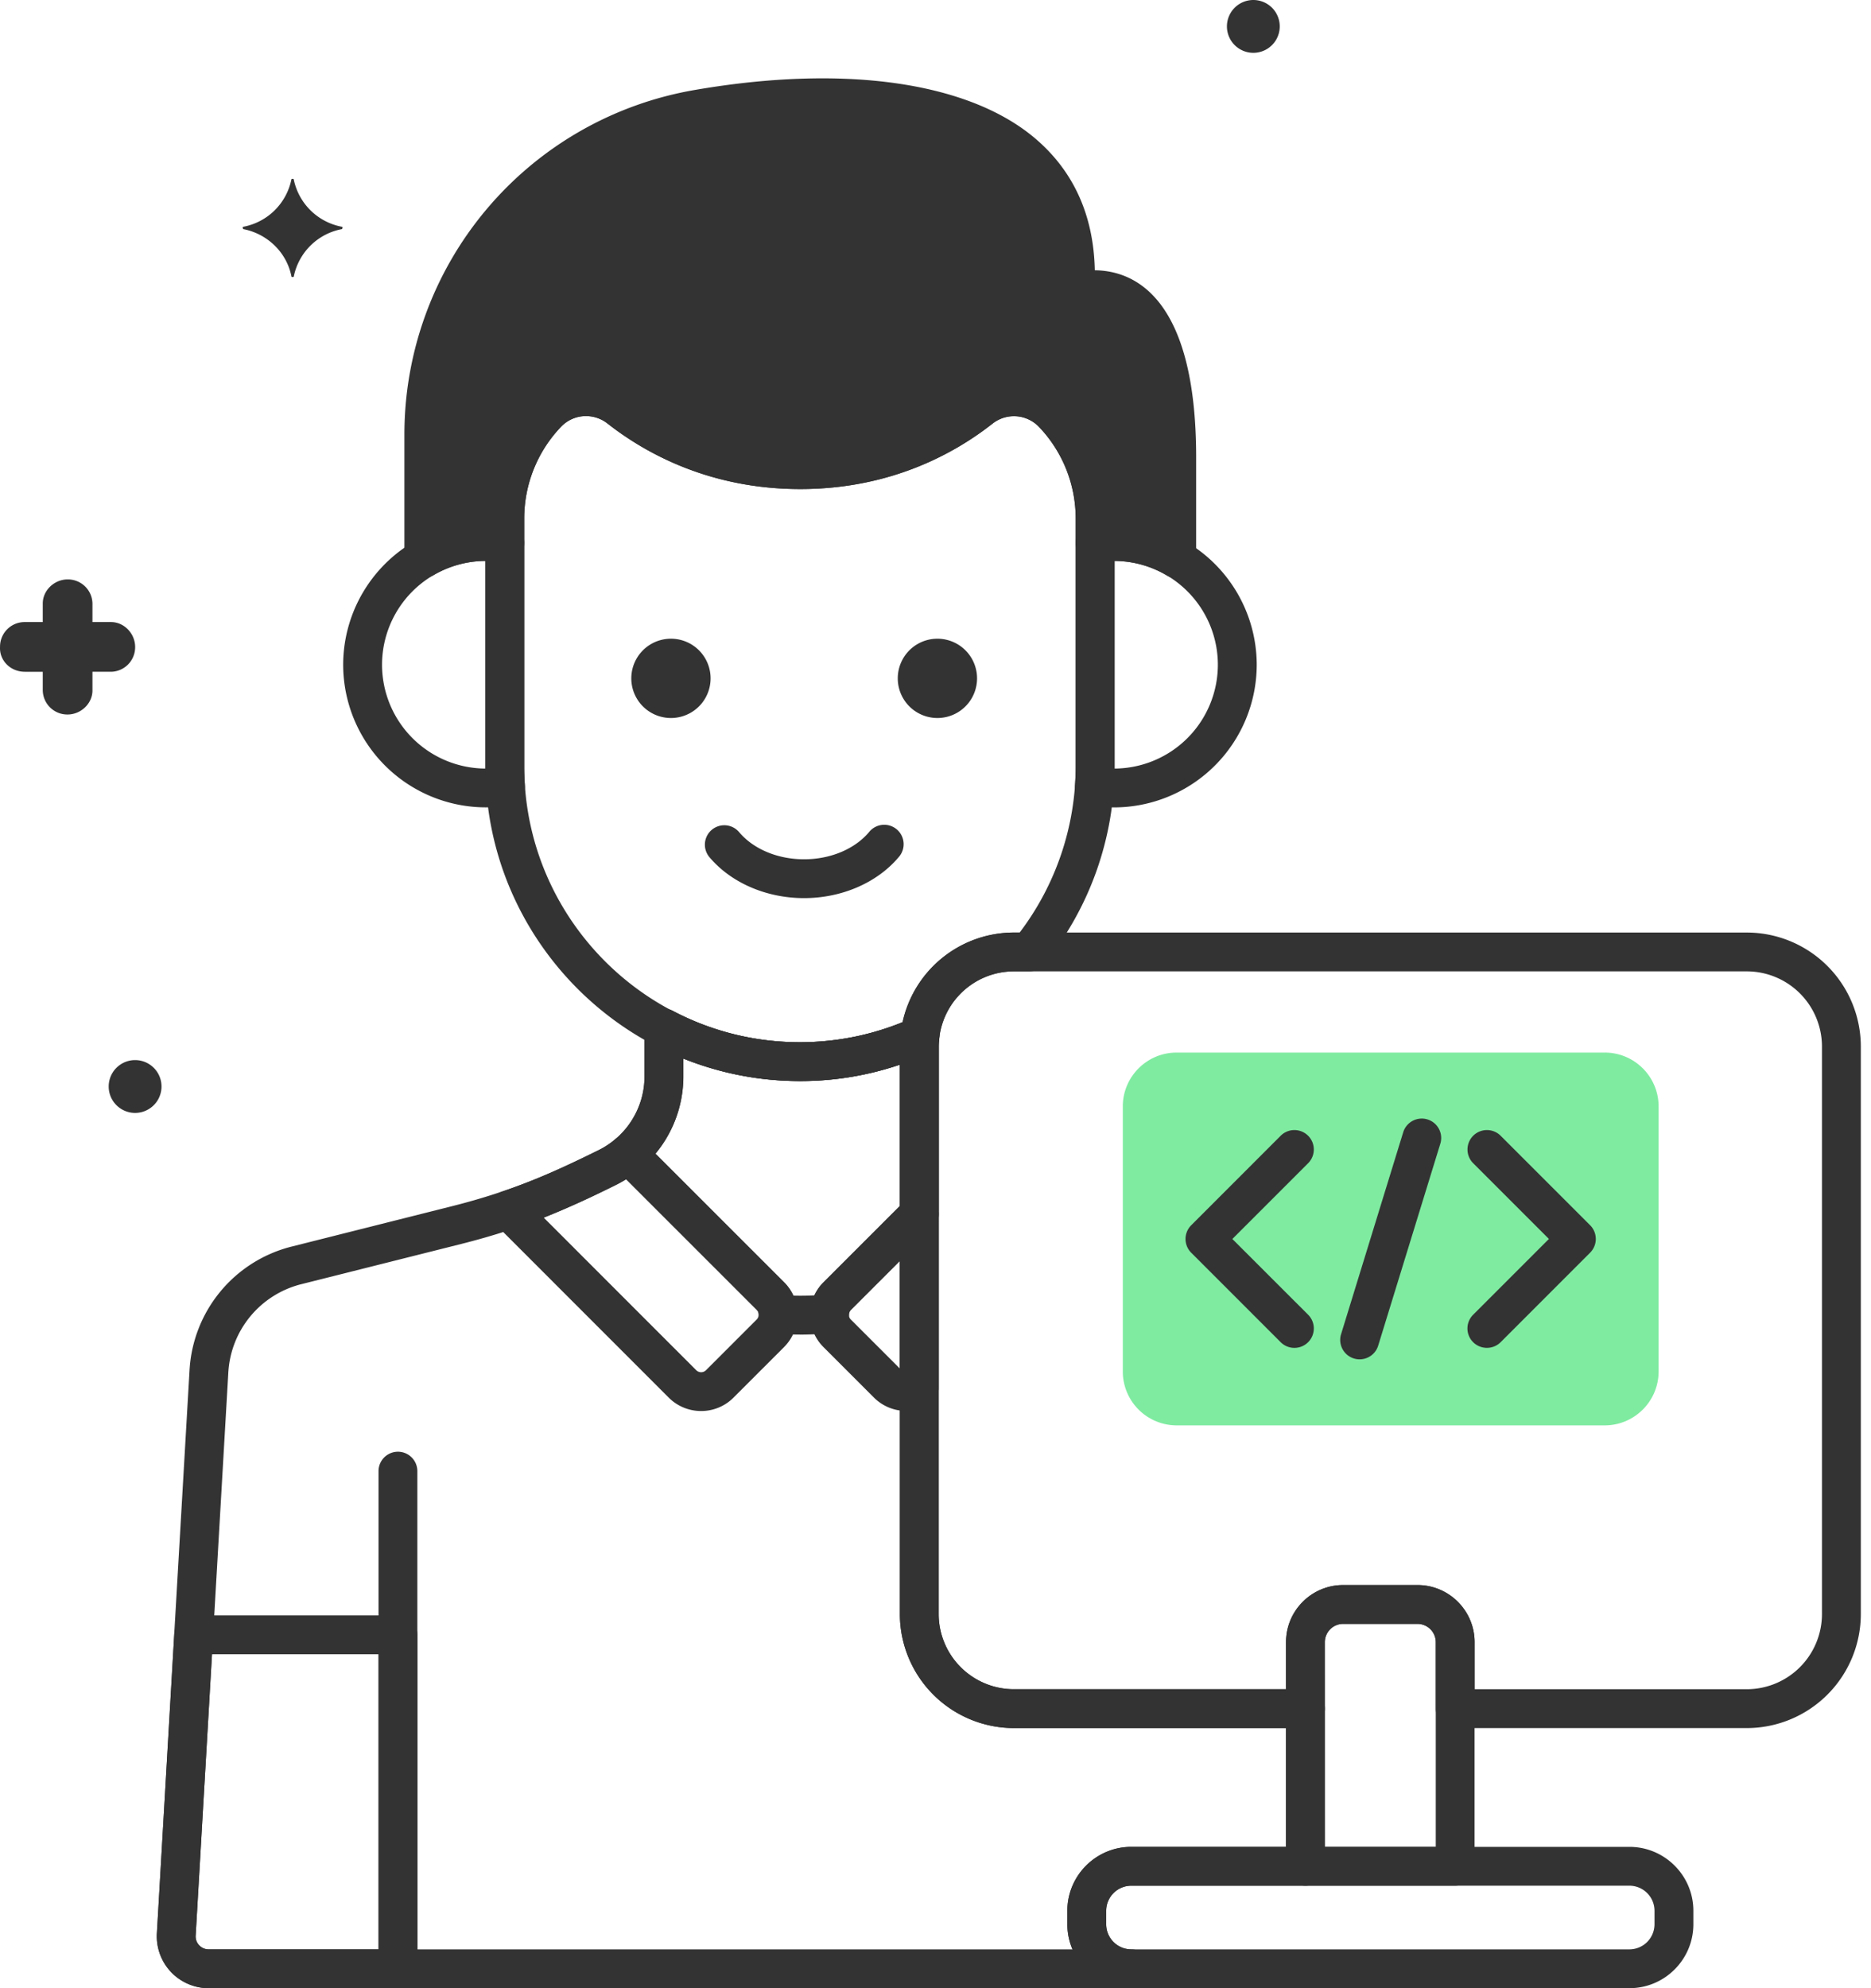<svg width="48" height="51" fill="none" xmlns="http://www.w3.org/2000/svg"><path d="M28.06 7.431a.469.469 0 01-.477-.449c-.057-4.22-4.876-5.012-9.674-4.183a8.484 8.484 0 00-7.042 8.358v3.166a3.142 3.142 0 012.077-.394v-.623a3.92 3.92 0 011.082-2.702l.003-.002a1.387 1.387 0 011.861-.127c.896.702 2.449 1.572 4.635 1.572 2.18 0 3.725-.866 4.617-1.567a1.387 1.387 0 011.865.125 3.916 3.916 0 011.082 2.701v.623a3.141 3.141 0 012.094.405v-2.6c0-3.778-1.365-4.303-2.123-4.303z" fill="#333"/><path d="M41.168 36.563h-10.98a1.383 1.383 0 01-1.383-1.383v-6.797c0-.764.619-1.383 1.382-1.383h10.981c.764 0 1.383.619 1.383 1.383v6.797c0 .763-.62 1.383-1.383 1.383z" fill="#7FEBA1"/><path d="M29.023 51H5.352c-.364 0-.716-.152-.966-.416a1.334 1.334 0 01-.362-.987l.838-14.437a3.47 3.47 0 012.63-3.186l4.099-1.032c1.6-.402 2.65-.888 3.76-1.436a2.105 2.105 0 001.182-1.9v-1.232a.498.498 0 01.73-.442 6.955 6.955 0 003.257.803c.997 0 1.964-.208 2.875-.617a.498.498 0 01.7.51c-.01.08-.014.15-.014.217v14.558a1.93 1.93 0 001.928 1.928h7.482c.275 0 .498.223.498.498v4.044a.498.498 0 01-.498.498h-4.47a.645.645 0 00-.643.644v.345c0 .355.288.644.644.644a.498.498 0 110 .996zM17.53 27.151v.455a3.094 3.094 0 01-1.737 2.793c-1.163.574-2.264 1.083-3.958 1.51l-4.1 1.031a2.48 2.48 0 00-1.878 2.277L5.02 49.654a.328.328 0 00.09.246c.064.067.15.104.242.104h22.162a1.632 1.632 0 01-.132-.644v-.345c0-.904.736-1.64 1.64-1.64h3.971v-3.048H26.01a2.928 2.928 0 01-2.924-2.924V27.31a7.95 7.95 0 01-2.565.422 8.043 8.043 0 01-2.991-.58z" fill="#333"/><path d="M10.209 50.815a.498.498 0 01-.498-.498v-12.58a.498.498 0 11.996 0v12.58a.498.498 0 01-.498.498zm10.419-27.777c-.97 0-1.879-.395-2.433-1.057a.498.498 0 01.763-.64c.368.439.992.701 1.67.701.677 0 1.302-.262 1.67-.701a.498.498 0 11.763.64c-.555.662-1.465 1.057-2.433 1.057zm3.421-4.62a1.017 1.017 0 100-2.034 1.017 1.017 0 000 2.034zm-6.836 0a1.017 1.017 0 100-2.034 1.017 1.017 0 000 2.034zm15.995 16.157a.497.497 0 01-.353-.146l-2.295-2.295a.498.498 0 010-.704l2.295-2.296a.498.498 0 11.705.704l-1.944 1.944 1.944 1.943a.498.498 0 01-.352.85zm4.939-.001a.497.497 0 01-.353-.85l1.943-1.943-1.943-1.943a.498.498 0 11.705-.704l2.295 2.295a.498.498 0 010 .704l-2.295 2.296a.497.497 0 01-.352.145zm-3.266.295a.498.498 0 01-.476-.645l1.594-5.18a.498.498 0 11.952.294l-1.594 5.18a.498.498 0 01-.476.351zM8.772 5.817a1.553 1.553 0 01-1.236-1.215c0-.02-.06-.02-.06 0a1.553 1.553 0 01-1.234 1.215c-.02 0-.02.04 0 .06.617.12 1.115.598 1.235 1.215 0 .02.06.02.06 0a1.553 1.553 0 011.235-1.215c.02-.02.02-.06 0-.06zM.639 17.232h.458v.459a.63.63 0 00.637.637c.339 0 .638-.279.638-.617v-.479h.458a.63.63 0 00.637-.637c0-.339-.279-.638-.617-.638h-.478V15.5a.63.63 0 00-.638-.637c-.338 0-.637.279-.637.617v.477H.639a.63.63 0 00-.638.638c-.02.339.259.637.638.637-.02 0-.02 0 0 0zm2.827 11.316a.677.677 0 100-1.355.677.677 0 000 1.355zM32.154 1.355a.677.677 0 100-1.355.677.677 0 000 1.355z" fill="#333"/><path d="M20.523 27.731c-4.45 0-8.07-3.62-8.07-8.07v-6.355c0-1.14.433-2.22 1.22-3.045a1.881 1.881 0 012.531-.178c.854.668 2.299 1.465 4.328 1.465 2.024 0 3.461-.794 4.31-1.46a1.88 1.88 0 012.532.172 4.394 4.394 0 011.22 3.046v6.355a8.074 8.074 0 01-1.806 5.072.498.498 0 01-.387.184h-.388c-.98 0-1.804.736-1.915 1.711a.498.498 0 01-.29.398 7.96 7.96 0 01-3.285.705zm-5.491-17.058a.875.875 0 00-.636.272 3.405 3.405 0 00-.947 2.361v6.355c0 3.9 3.174 7.074 7.074 7.074.91 0 1.794-.173 2.634-.514a2.923 2.923 0 012.856-2.3h.146a7.073 7.073 0 001.438-4.26v-6.355a3.4 3.4 0 00-.944-2.358.888.888 0 00-1.197-.076c-.971.763-2.615 1.673-4.924 1.673-2.313 0-3.964-.912-4.942-1.678a.903.903 0 00-.558-.194z" fill="#333"/><path d="M28.581 20.71c-.183 0-.374-.016-.584-.05a.498.498 0 01-.418-.525c.012-.182.018-.333.018-.474v-5.732c0-.246.18-.455.422-.492a3.664 3.664 0 014.222 3.615 3.664 3.664 0 01-3.66 3.659zm.012-6.322v5.327a2.666 2.666 0 002.651-2.664 2.666 2.666 0 00-2.65-2.663zM12.464 20.71a3.663 3.663 0 01-3.66-3.659 3.664 3.664 0 014.223-3.615.498.498 0 01.421.492v5.733c0 .141.006.292.018.474a.498.498 0 01-.417.525 3.63 3.63 0 01-.585.05zm-.012-6.322a2.666 2.666 0 00-2.651 2.664 2.666 2.666 0 002.651 2.663v-5.327z" fill="#333"/><path d="M30.189 14.831a.498.498 0 01-.255-.07 2.657 2.657 0 00-1.763-.34.497.497 0 01-.575-.492v-.623a3.4 3.4 0 00-.944-2.358.888.888 0 00-1.196-.076c-.972.763-2.616 1.673-4.925 1.673-2.313 0-3.964-.912-4.942-1.678a.888.888 0 00-1.194.078 3.405 3.405 0 00-.947 2.361v.623a.497.497 0 01-.574.492 2.658 2.658 0 00-1.75.332.499.499 0 01-.749-.43v-3.166a8.963 8.963 0 017.455-8.85c3.804-.656 6.97-.215 8.688 1.211 1.011.84 1.54 1.989 1.569 3.415.98.009 2.6.653 2.6 4.8v2.6a.498.498 0 01-.498.498zm-1.596-1.439c.373.001.743.06 1.098.174v-1.832c0-2.418-.593-3.805-1.625-3.805a.969.969 0 01-.975-.94c-.015-1.141-.422-2.051-1.21-2.705C24.39 3.044 21.517 2.682 18 3.29a7.97 7.97 0 00-6.629 7.868v2.404c.35-.11.714-.168 1.081-.169v-.086c0-1.14.433-2.22 1.22-3.045a1.881 1.881 0 012.531-.178c.854.668 2.299 1.465 4.328 1.465 2.025 0 3.461-.794 4.31-1.46a1.88 1.88 0 012.532.172 4.394 4.394 0 011.22 3.046v.086zM17.987 36.195c-.3 0-.6-.114-.83-.343l-4.464-4.465a.498.498 0 01.192-.823c.862-.293 1.583-.622 2.469-1.059.153-.075.3-.172.436-.288a.498.498 0 01.675.027l3.651 3.65a1.174 1.174 0 010 1.659l-1.3 1.3a1.169 1.169 0 01-.829.342zm-.125-1.047c.07.069.181.069.25 0l1.3-1.3a.177.177 0 000-.25l-3.35-3.349a3.043 3.043 0 01-.268.15 24.16 24.16 0 01-1.845.835l3.913 3.914zm5.389 1.045c-.303 0-.603-.117-.827-.34l-1.3-1.3a1.174 1.174 0 010-1.659l2.107-2.106a.498.498 0 01.85.352v4.469c0 .18-.097.345-.254.433-.18.102-.378.151-.576.151zm-.166-3.85l-1.257 1.255a.177.177 0 000 .25l1.257 1.257v-2.763zM10.209 51H5.352c-.363 0-.715-.152-.965-.416a1.333 1.333 0 01-.362-.987l.447-7.69a.498.498 0 01.497-.47h5.24c.275 0 .498.223.498.498v8.567a.498.498 0 01-.498.498zm-4.77-8.566l-.42 7.22a.328.328 0 00.091.246c.064.067.15.104.242.104h4.359v-7.57H5.439z" fill="#333"/><path d="M20.523 34.234c-.181 0-.376-.008-.595-.023a.498.498 0 01-.463-.49.173.173 0 00-.051-.123l-3.651-3.65a.498.498 0 01.03-.731c.472-.404.744-.991.744-1.61v-1.233a.498.498 0 01.73-.441 6.955 6.955 0 003.256.802c.998 0 1.965-.208 2.877-.617a.497.497 0 01.699.51c-.01.08-.014.15-.014.218v4.294a.498.498 0 01-.146.352L21.833 33.6a.175.175 0 00-.05.118.498.498 0 01-.45.477 8.59 8.59 0 01-.81.04zm-.168-.999c.188.005.358.002.54-.007.057-.123.135-.236.233-.334l1.96-1.96v-3.625a7.95 7.95 0 01-2.565.422 8.047 8.047 0 01-2.99-.58v.455a3.11 3.11 0 01-.717 1.986l3.302 3.302c.1.1.18.216.237.341zM41.802 51H29.023c-.904 0-1.64-.736-1.64-1.64v-.345c0-.904.736-1.64 1.64-1.64h12.78c.904 0 1.64.736 1.64 1.64v.345c0 .904-.736 1.64-1.64 1.64zm-12.779-2.629a.645.645 0 00-.644.644v.345c0 .355.289.644.644.644h12.78a.645.645 0 00.643-.644v-.345a.645.645 0 00-.644-.644H29.023z" fill="#333"/><path d="M44.814 44.328h-7.48a.498.498 0 01-.499-.498v-1.706a.47.47 0 00-.468-.469h-1.909a.47.47 0 00-.469.469v1.706a.498.498 0 01-.498.498h-7.48a2.928 2.928 0 01-2.925-2.925V26.846a2.928 2.928 0 012.924-2.925h18.804a2.928 2.928 0 012.925 2.925v14.557a2.928 2.928 0 01-2.925 2.925zm-6.983-.997h6.983a1.93 1.93 0 001.928-1.928V26.846a1.93 1.93 0 00-1.928-1.929H26.01a1.93 1.93 0 00-1.928 1.928v14.558a1.93 1.93 0 001.928 1.928h6.983v-1.207c0-.808.657-1.465 1.465-1.465h1.909c.807 0 1.464.657 1.464 1.465v1.207z" fill="#333"/><path d="M37.332 48.371H33.49a.498.498 0 01-.498-.498v-5.75c0-.807.657-1.464 1.465-1.464h1.908c.808 0 1.465.657 1.465 1.465v5.75a.498.498 0 01-.498.497zm-3.344-.996h2.846v-5.251a.47.47 0 00-.469-.469h-1.908a.47.47 0 00-.47.469l.001 5.251z" fill="#333"/></svg>